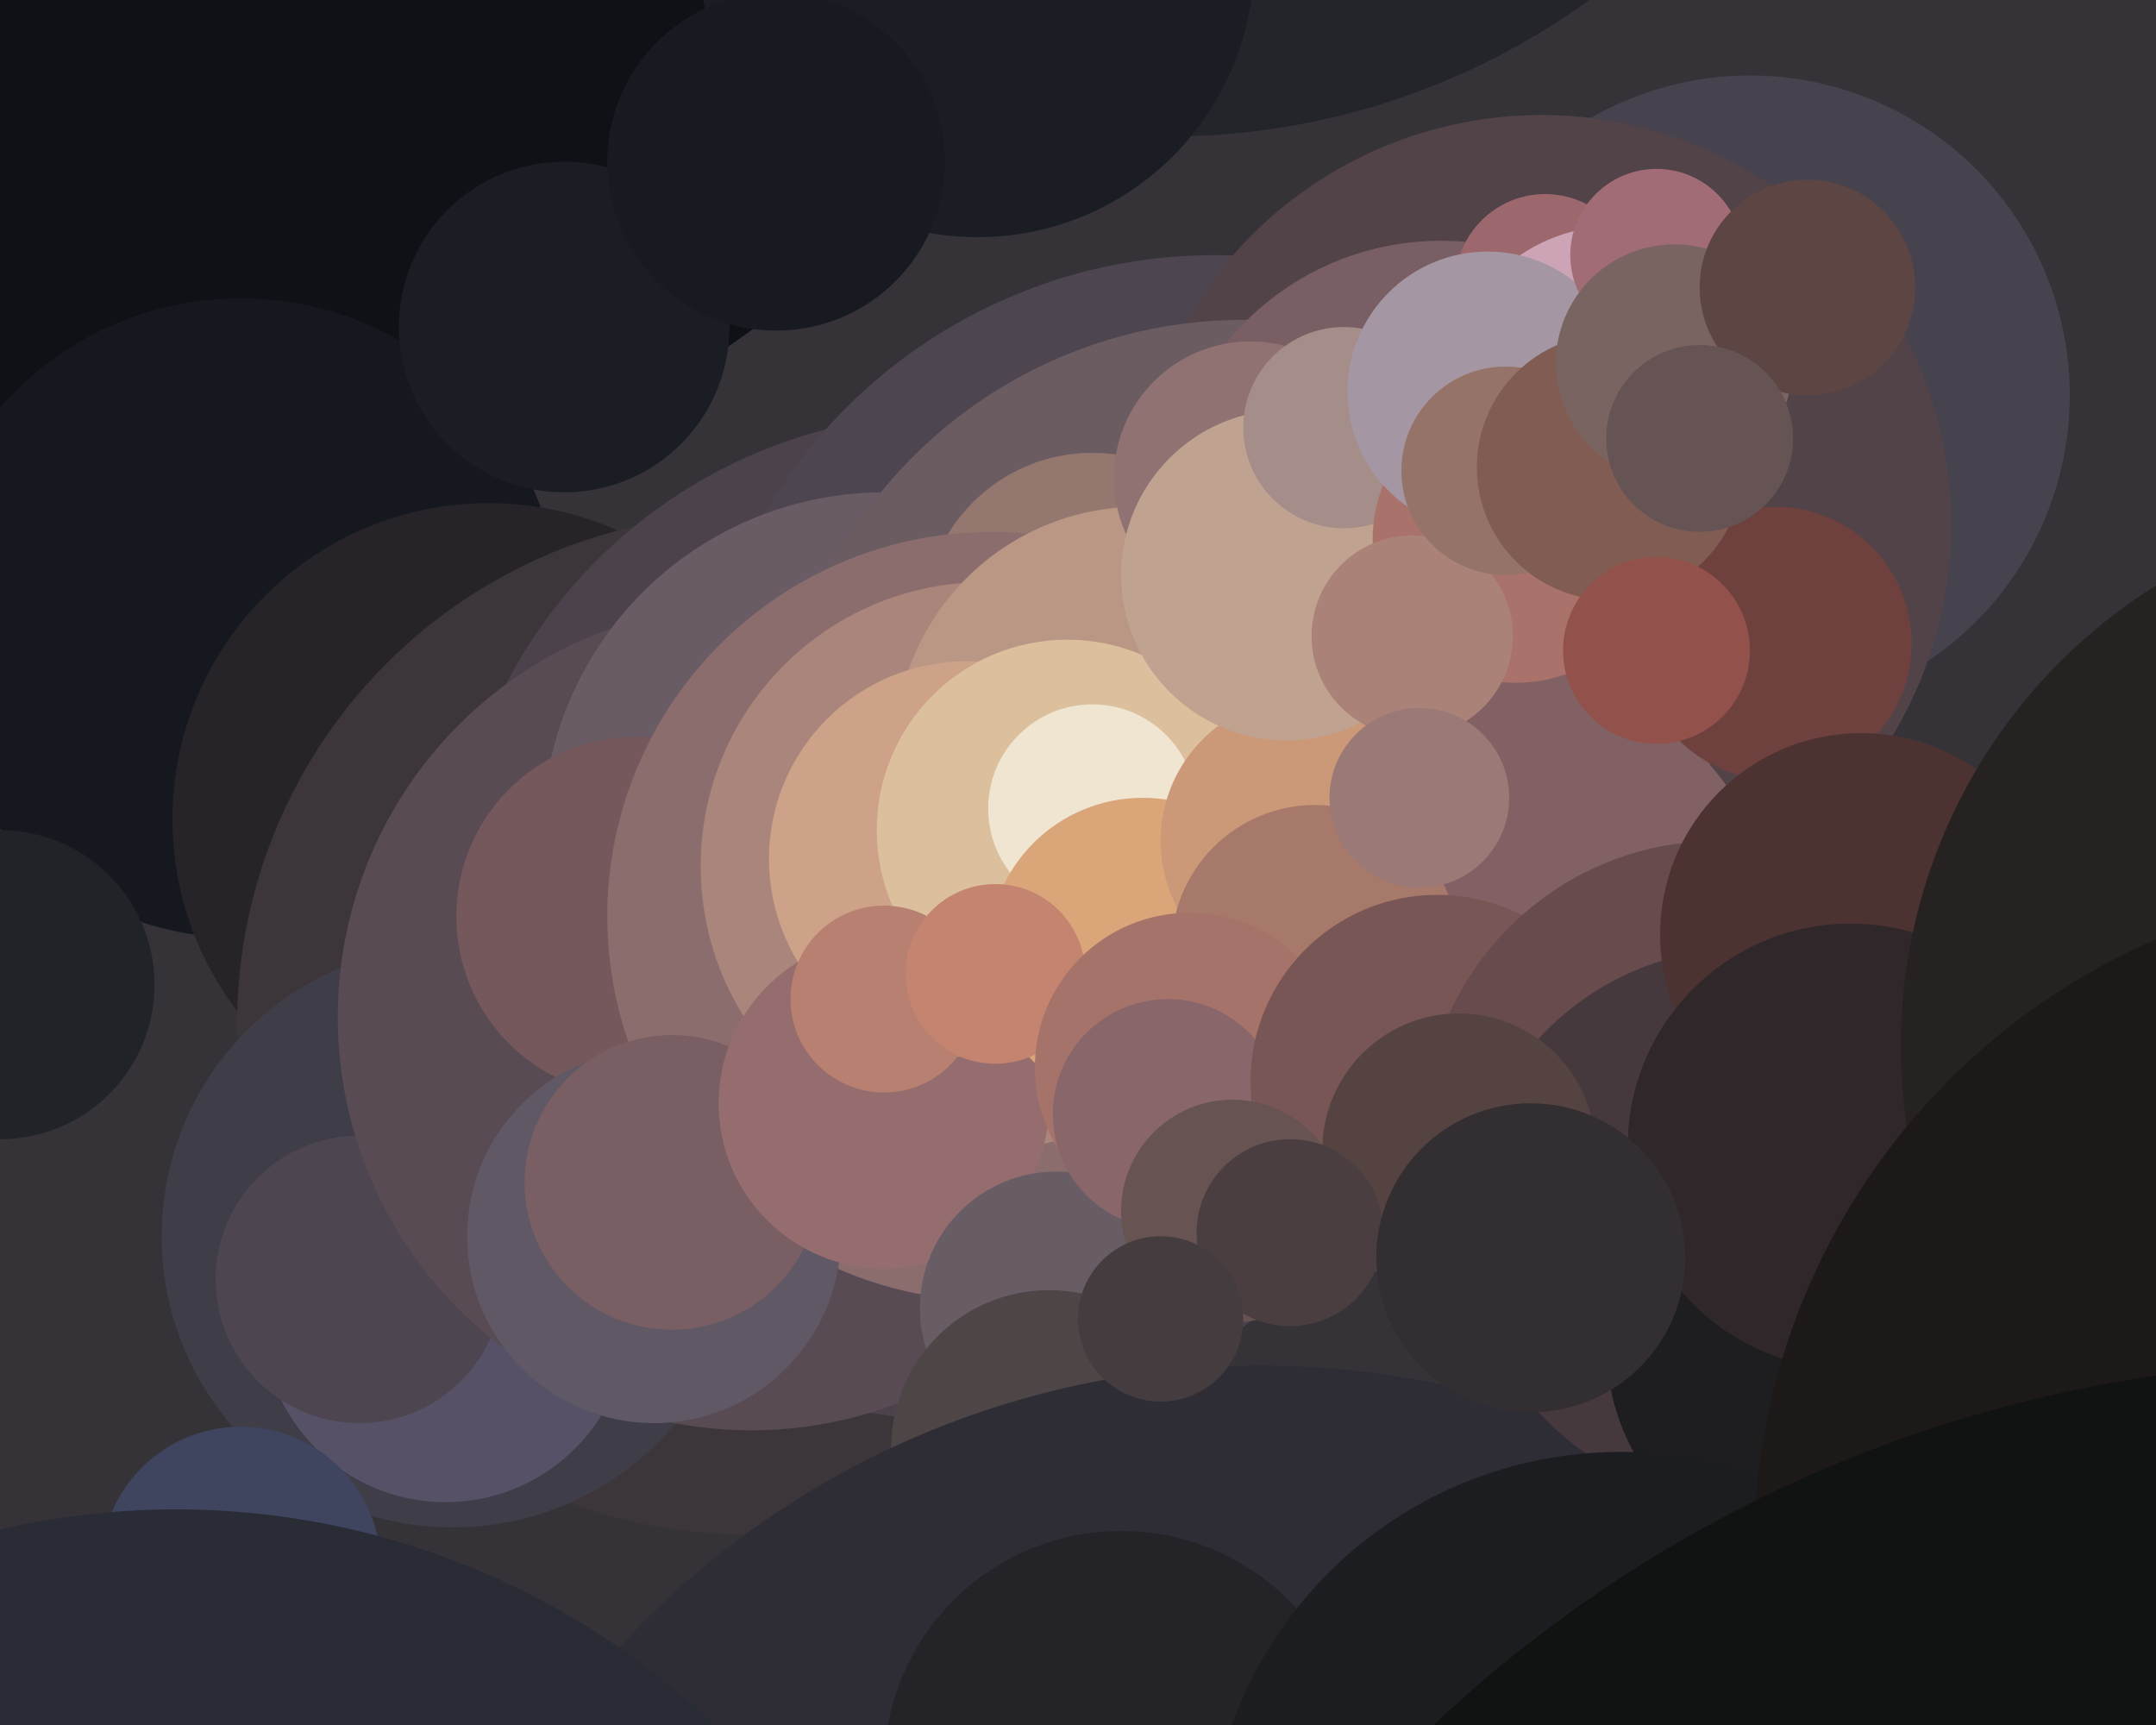 <svg xmlns="http://www.w3.org/2000/svg" width="600px" height="480px">
  <rect width="600" height="480" fill="rgb(53,51,56)"/>
  <circle cx="24" cy="-163" r="315" fill="rgb(14,17,21)"/>
  <circle cx="67" cy="172" r="89" fill="rgb(21,24,30)"/>
  <circle cx="136" cy="228" r="88" fill="rgb(38,36,40)"/>
  <circle cx="208" cy="285" r="142" fill="rgb(60,54,58)"/>
  <circle cx="265" cy="255" r="140" fill="rgb(76,66,75)"/>
  <circle cx="338" cy="216" r="145" fill="rgb(77,69,79)"/>
  <circle cx="487" cy="110" r="89" fill="rgb(70,67,78)"/>
  <circle cx="126" cy="344" r="81" fill="rgb(63,61,72)"/>
  <circle cx="124" cy="367" r="51" fill="rgb(86,81,102)"/>
  <circle cx="429" cy="146" r="114" fill="rgb(81,67,71)"/>
  <circle cx="100" cy="356" r="40" fill="rgb(77,69,79)"/>
  <circle cx="209" cy="283" r="115" fill="rgb(88,75,83)"/>
  <circle cx="246" cy="232" r="95" fill="rgb(106,92,101)"/>
  <circle cx="346" cy="219" r="130" fill="rgb(107,92,97)"/>
  <circle cx="177" cy="255" r="50" fill="rgb(117,88,92)"/>
  <circle cx="304" cy="173" r="47" fill="rgb(148,119,110)"/>
  <circle cx="276" cy="255" r="107" fill="rgb(140,109,109)"/>
  <circle cx="274" cy="241" r="79" fill="rgb(170,133,124)"/>
  <circle cx="182" cy="344" r="52" fill="rgb(96,89,101)"/>
  <circle cx="187" cy="329" r="41" fill="rgb(121,95,99)"/>
  <circle cx="317" cy="209" r="68" fill="rgb(185,151,132)"/>
  <circle cx="246" cy="307" r="46" fill="rgb(150,109,111)"/>
  <circle cx="269" cy="239" r="55" fill="rgb(205,162,136)"/>
  <circle cx="157" cy="91" r="46" fill="rgb(26,30,36)"/>
  <circle cx="297" cy="231" r="53" fill="rgb(220,192,158)"/>
  <circle cx="304" cy="225" r="29" fill="rgb(239,229,209)"/>
  <circle cx="294" cy="364" r="38" fill="rgb(104,92,101)"/>
  <circle cx="318" cy="265" r="43" fill="rgb(219,165,122)"/>
  <circle cx="401" cy="144" r="77" fill="rgb(121,95,99)"/>
  <circle cx="292" cy="403" r="44" fill="rgb(77,69,70)"/>
  <circle cx="348" cy="133" r="38" fill="rgb(143,114,113)"/>
  <circle cx="351" cy="623" r="243" fill="rgb(46,45,53)"/>
  <circle cx="430" cy="79" r="25" fill="rgb(157,103,110)"/>
  <circle cx="325" cy="-162" r="200" fill="rgb(36,37,43)"/>
  <circle cx="413" cy="267" r="83" fill="rgb(130,97,100)"/>
  <circle cx="246" cy="278" r="26" fill="rgb(183,128,112)"/>
  <circle cx="277" cy="271" r="25" fill="rgb(196,132,111)"/>
  <circle cx="363" cy="234" r="40" fill="rgb(203,152,120)"/>
  <circle cx="358" cy="160" r="46" fill="rgb(192,162,144)"/>
  <circle cx="374" cy="119" r="28" fill="rgb(165,141,137)"/>
  <circle cx="272" cy="-11" r="77" fill="rgb(26,30,36)"/>
  <circle cx="422" cy="150" r="40" fill="rgb(169,114,106)"/>
  <circle cx="312" cy="492" r="66" fill="rgb(35,35,40)"/>
  <circle cx="366" cy="264" r="40" fill="rgb(167,121,106)"/>
  <circle cx="449" cy="109" r="46" fill="rgb(205,163,182)"/>
  <circle cx="393" cy="177" r="28" fill="rgb(171,130,120)"/>
  <circle cx="494" cy="179" r="38" fill="rgb(110,64,62)"/>
  <circle cx="331" cy="297" r="43" fill="rgb(165,115,106)"/>
  <circle cx="325" cy="310" r="32" fill="rgb(137,102,105)"/>
  <circle cx="400" cy="301" r="52" fill="rgb(120,86,85)"/>
  <circle cx="414" cy="109" r="39" fill="rgb(164,150,163)"/>
  <circle cx="419" cy="131" r="29" fill="rgb(150,115,104)"/>
  <circle cx="448" cy="130" r="37" fill="rgb(129,92,83)"/>
  <circle cx="478" cy="316" r="82" fill="rgb(104,75,77)"/>
  <circle cx="485" cy="341" r="77" fill="rgb(69,57,62)"/>
  <circle cx="461" cy="71" r="24" fill="rgb(161,108,118)"/>
  <circle cx="343" cy="337" r="31" fill="rgb(103,83,82)"/>
  <circle cx="0" cy="274" r="43" fill="rgb(32,35,39)"/>
  <circle cx="466" cy="101" r="33" fill="rgb(122,100,97)"/>
  <circle cx="461" cy="181" r="26" fill="rgb(146,81,74)"/>
  <circle cx="67" cy="436" r="39" fill="rgb(63,69,94)"/>
  <circle cx="503" cy="80" r="30" fill="rgb(92,69,66)"/>
  <circle cx="406" cy="320" r="38" fill="rgb(85,67,66)"/>
  <circle cx="395" cy="222" r="25" fill="rgb(154,121,119)"/>
  <circle cx="518" cy="260" r="56" fill="rgb(76,51,49)"/>
  <circle cx="359" cy="343" r="26" fill="rgb(74,62,64)"/>
  <circle cx="510" cy="374" r="63" fill="rgb(30,30,32)"/>
  <circle cx="473" cy="122" r="26" fill="rgb(101,84,83)"/>
  <circle cx="451" cy="519" r="115" fill="rgb(27,29,32)"/>
  <circle cx="515" cy="319" r="62" fill="rgb(47,39,42)"/>
  <circle cx="680" cy="291" r="151" fill="rgb(38,34,33)"/>
  <circle cx="216" cy="45" r="47" fill="rgb(23,27,33)"/>
  <circle cx="674" cy="432" r="186" fill="rgb(28,25,24)"/>
  <circle cx="653" cy="749" r="370" fill="rgb(17,18,18)"/>
  <circle cx="426" cy="350" r="43" fill="rgb(50,46,50)"/>
  <circle cx="323" cy="367" r="23" fill="rgb(69,60,63)"/>
  <circle cx="49" cy="637" r="217" fill="rgb(42,44,53)"/>
</svg>